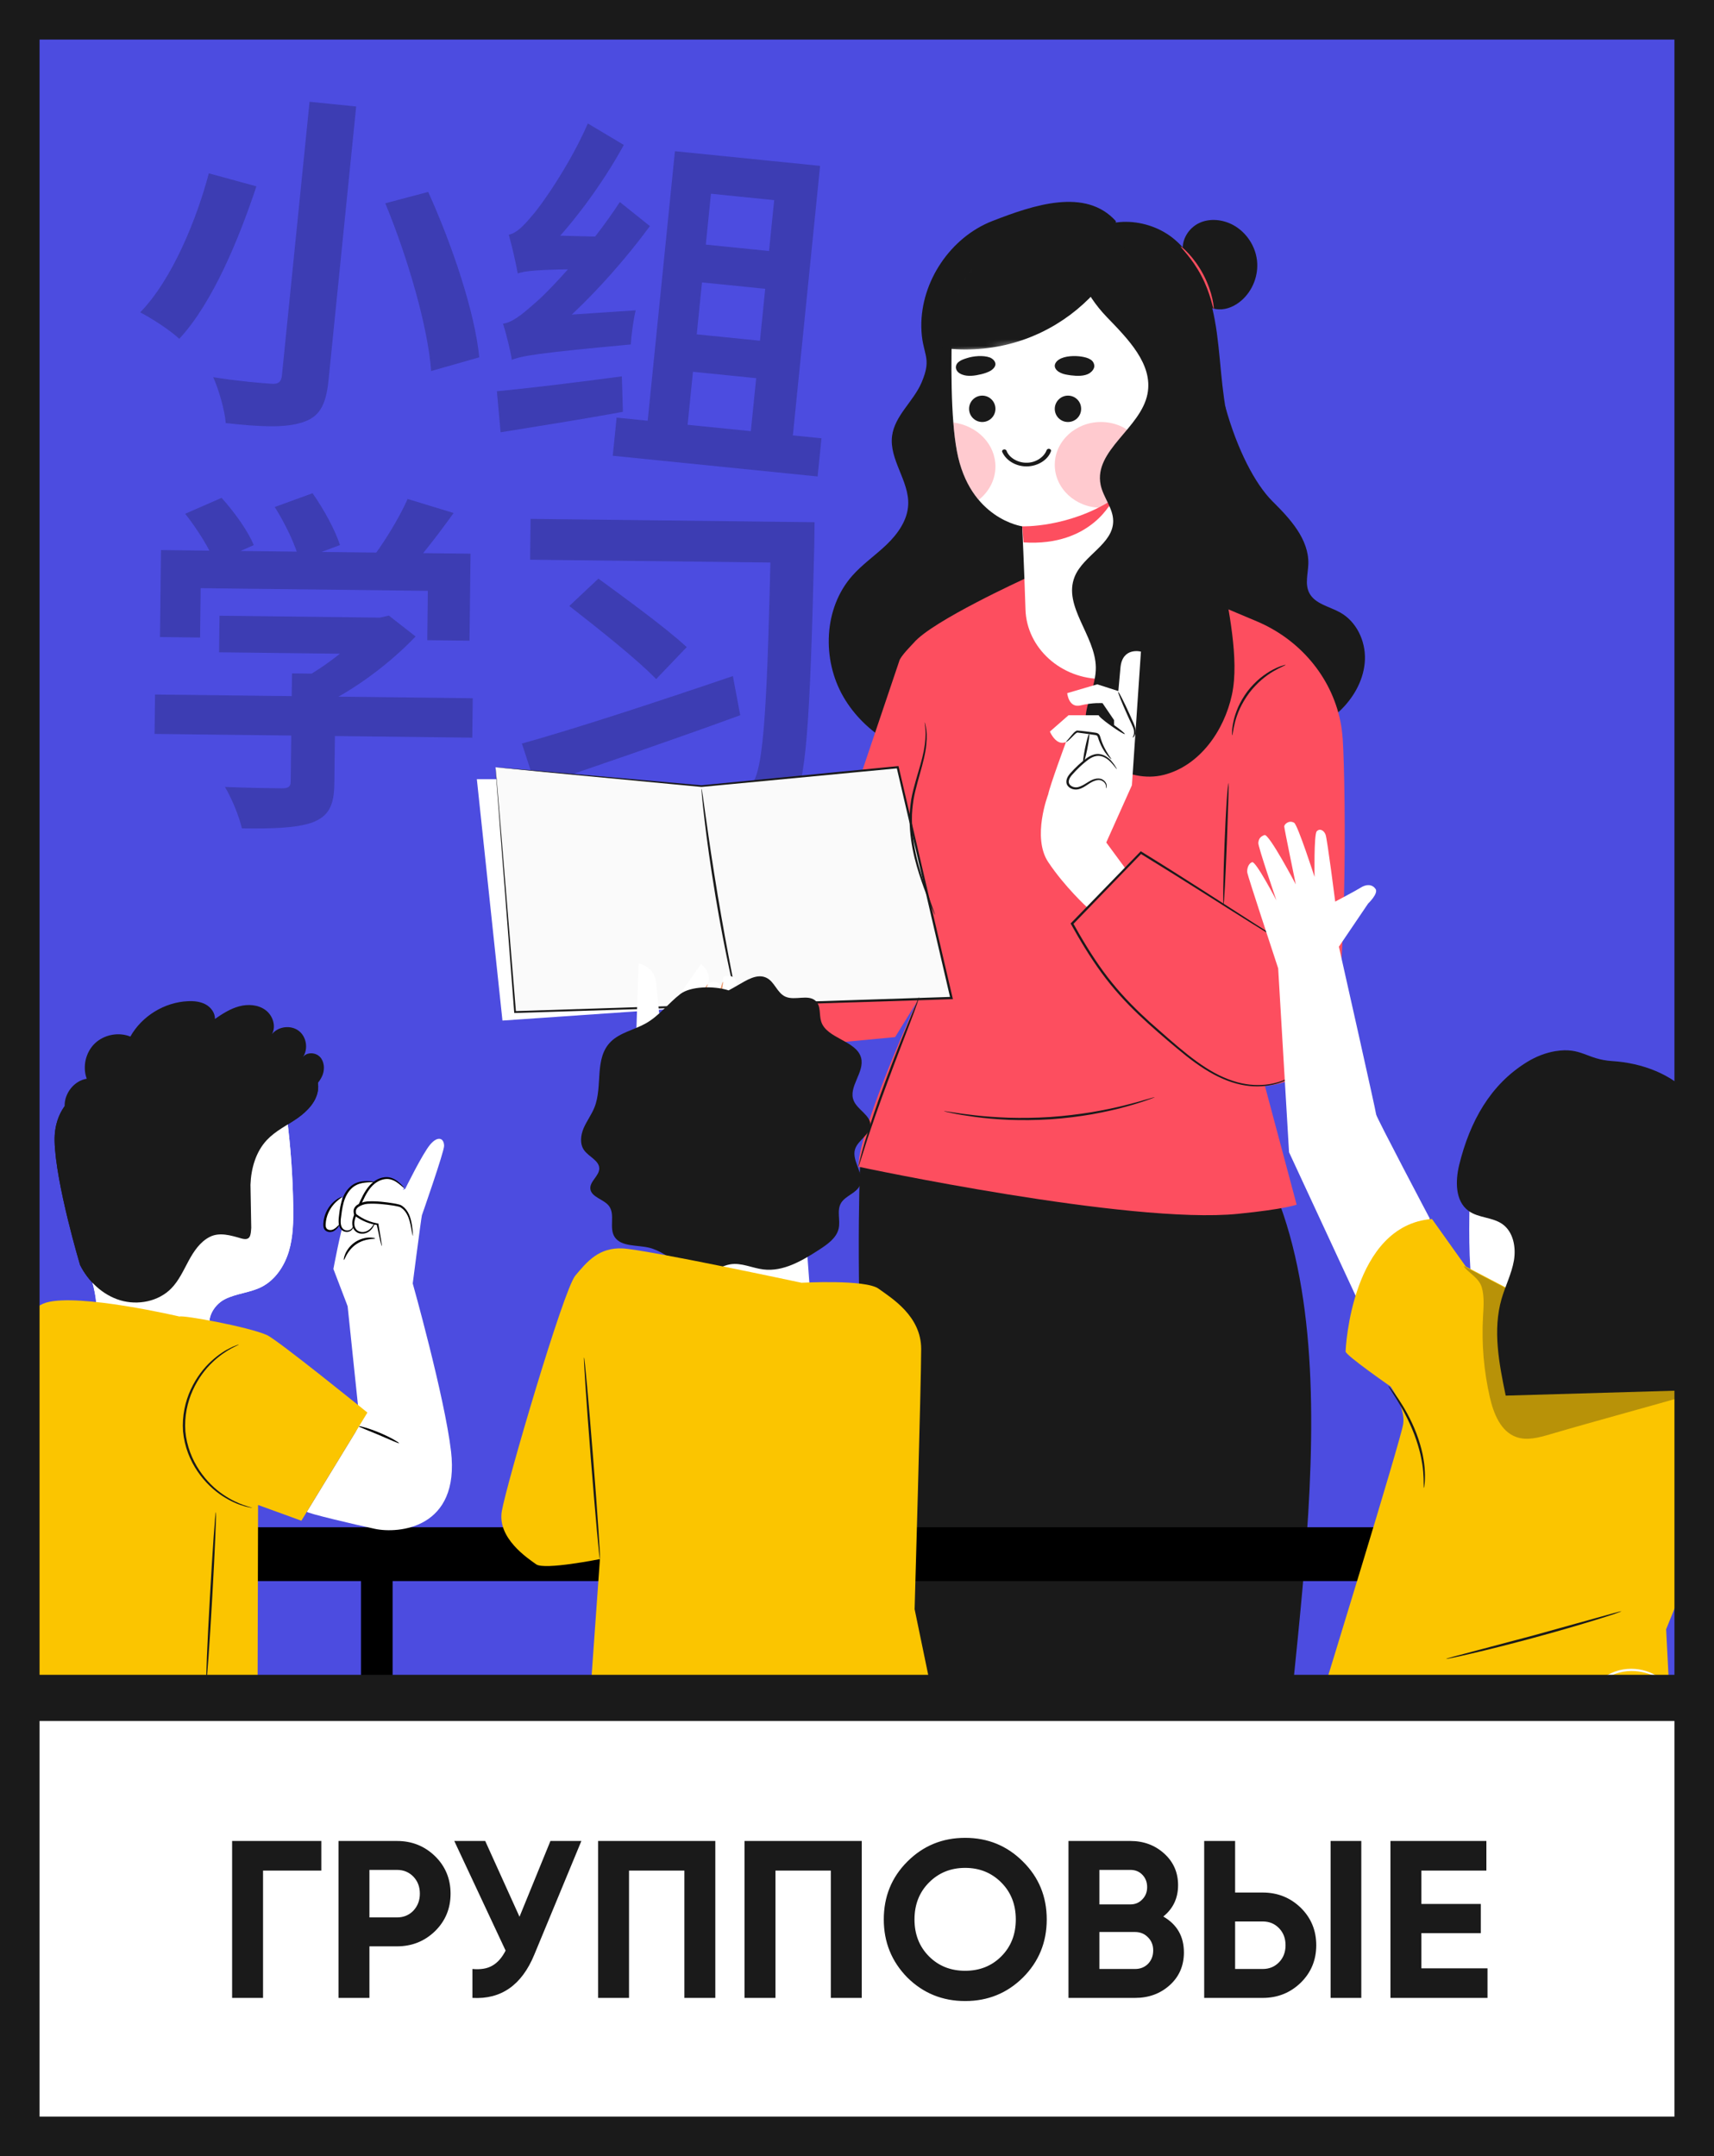 <?xml version="1.0" encoding="UTF-8"?> <svg xmlns="http://www.w3.org/2000/svg" width="260" height="327" viewBox="0 0 260 327" fill="none"><rect x="0" y="0" width="260" height="327" fill="#333333" stroke="none"/><g clip-path="url(#clip0_97_9882)"><rect width="260" height="260" fill="#4C4CE0"></rect><path opacity="0.2" d="M33.298 93.381L58.121 93.672L58.056 99.218L33.233 98.927L33.298 93.381ZM23.518 105.33L71.711 105.894L71.641 111.871L23.448 111.307L23.518 105.33ZM44.29 102.126L50.913 102.204L50.718 118.842C50.679 122.181 49.852 123.841 47.256 124.78C44.715 125.612 41.267 125.679 36.691 125.625C36.281 123.79 35.129 121.03 34.125 119.348C37.57 119.496 41.608 119.544 42.685 119.556C43.762 119.569 44.089 119.303 44.097 118.55L44.29 102.126ZM56.021 93.647L57.637 93.666L58.986 93.359L63.042 96.529C59.28 100.471 53.9 104.608 48.594 107.077C47.853 105.992 46.15 104.195 45.191 103.322C49.362 101.216 53.984 97.447 56.007 94.832L56.021 93.647ZM24.421 83.422L71.375 83.971L71.221 97.164L64.813 97.089L64.9 89.604L30.439 89.201L30.351 96.686L24.267 96.614L24.421 83.422ZM61.832 75.674L68.808 77.802C66.29 81.327 63.447 84.956 61.212 87.299L55.957 85.299C58.034 82.684 60.505 78.674 61.832 75.674ZM28.093 77.918L33.615 75.505C35.529 77.628 37.649 80.561 38.486 82.671L32.585 85.295C31.854 83.294 29.898 80.201 28.093 77.918ZM41.677 76.892L47.41 74.805C49.105 77.195 50.897 80.501 51.572 82.663L45.406 84.96C44.893 82.8 43.263 79.388 41.677 76.892ZM80.484 78.693L118.93 79.142L118.858 85.335L80.412 84.885L80.484 78.693ZM86.361 91.902L90.772 87.753C94.883 90.763 101.131 95.306 104.168 98.142L99.534 102.988C96.714 100.047 90.631 95.237 86.361 91.902ZM116.992 79.12L123.561 79.197C123.561 79.197 123.532 81.674 123.522 82.535C122.879 109.885 122.287 119.087 120.097 122.131C118.453 124.535 116.775 125.324 114.402 125.619C111.92 125.967 107.883 125.812 104.493 125.611C104.459 123.887 103.575 121.184 102.411 119.447C106.5 119.764 109.946 119.805 111.669 119.825C112.8 119.838 113.395 119.629 113.995 118.936C115.957 116.967 116.412 105.663 116.976 80.466L116.992 79.12ZM79.17 112.767C87.004 110.596 99.709 106.437 111.171 102.532L112.287 108.469C101.578 112.383 89.791 116.391 81.302 119.308L79.17 112.767Z" fill="black"></path><path opacity="0.2" d="M46.957 15.436L54.029 16.151L49.834 57.673C49.433 61.638 48.344 63.314 45.776 64.083C43.204 64.905 39.485 64.746 34.24 64.162C34.108 62.254 33.184 59.076 32.345 57.205C35.859 57.777 39.883 58.129 41.014 58.189C42.192 58.308 42.659 57.977 42.767 56.905L46.957 15.436ZM58.446 30.832L64.952 29.108C68.582 37.106 72.039 47.36 72.701 54.192L65.401 56.269C64.931 49.673 61.882 39.135 58.446 30.832ZM31.68 26.287L38.896 28.261C36.257 36.167 32.298 45.888 27.196 51.381C25.762 50.045 22.966 48.247 21.269 47.372C26.161 42.346 29.846 33.192 31.68 26.287ZM93.536 63.334L124.611 66.473L124.026 72.26L92.951 69.12L93.536 63.334ZM104.547 36.843L120.889 38.494L120.309 44.227L103.968 42.575L104.547 36.843ZM103.226 50.457L119.567 52.108L118.993 57.787L102.652 56.136L103.226 50.457ZM102.381 22.93L124.401 25.155L119.962 69.089L113.587 68.445L117.435 30.351L107.845 29.382L103.996 67.475L97.942 66.864L102.381 22.93ZM77.641 54.583C77.487 53.431 76.799 50.601 76.302 49.09C77.674 48.903 79.084 47.801 81.047 46.051C83.112 44.365 89.538 37.545 94.025 30.638L98.581 34.291C93.687 40.941 87.561 47.467 81.743 52.021L81.732 52.128C81.732 52.128 77.75 53.512 77.641 54.583ZM77.641 54.583L77.748 49.777L80.622 48.119L96.424 47.063C96.048 48.649 95.756 51.001 95.685 52.239C81.425 53.558 79.11 53.974 77.641 54.583ZM78.534 41.467C78.331 40.256 77.659 37.265 77.179 35.593C78.283 35.38 79.361 34.352 80.718 32.703C82.118 31.167 86.551 24.795 89.166 18.727L94.629 21.985C91.311 28.036 86.61 34.381 82.228 38.647L82.207 38.861C82.207 38.861 78.642 40.395 78.534 41.467ZM78.534 41.467L78.811 37.111L81.556 35.656L90.895 35.896C90.422 37.364 89.927 39.587 89.803 40.819C81.412 40.838 79.654 41.093 78.534 41.467ZM75.375 59.334C80.129 58.894 87.417 58.006 94.33 57.081L94.49 62.456C88.038 63.644 81.275 64.693 75.937 65.561L75.375 59.334Z" fill="black"></path><path d="M130.624 174.581C130.222 175.901 128.423 235.155 139.414 281.864L194.113 281.987C194.843 250.06 207.061 200.398 189.378 172.941L130.631 174.581H130.624Z" fill="#1A1A1A"></path><path d="M185.848 61.597C187.654 68.155 190.386 73.413 193.044 76.046C195.709 78.686 198.557 81.774 198.462 85.516C198.421 86.986 197.93 88.543 198.577 89.87C199.416 91.591 201.637 91.959 203.307 92.897C205.773 94.278 207.15 97.21 207.048 100.034C206.945 102.857 205.528 105.524 203.531 107.531C201.46 109.612 198.175 111.068 195.599 109.653C194.046 108.796 193.16 107.122 192.376 105.531C188.322 97.292 184.642 88.87 181.357 80.291" fill="#1A1A1A"></path><path d="M169.249 33.52C164.683 28.459 156.881 31.045 150.53 33.521C144.179 35.997 139.688 42.69 139.756 49.5C139.804 53.888 141.521 54.004 139.784 58.039C138.557 60.889 135.709 63.046 135.32 66.127C134.864 69.706 137.93 72.944 137.767 76.543C137.664 78.89 136.186 80.972 134.489 82.597C132.792 84.23 130.816 85.57 129.262 87.339C124.935 92.251 124.656 100 127.927 105.666C131.198 111.333 137.514 114.885 144.022 115.653C150.53 116.422 157.16 114.633 162.912 111.51C166.66 109.476 170.183 106.796 172.418 103.163C174.653 99.53 175.409 94.823 173.651 90.945" fill="#1A1A1A"></path><path d="M203.661 111.918C203.606 111.068 203.49 110.231 203.327 109.414C201.95 102.577 197.092 96.951 190.659 94.237L174.209 87.305L155.401 87.788C155.401 87.788 141.425 94.162 138.611 97.482C138.399 97.734 136.526 99.577 136.396 100.298L122.249 142.232L104.15 153.491L109.111 159.811L135.783 157.287L139.02 152.042C137.248 156.002 130.215 172.029 130.215 176.941C130.215 176.941 171.381 185.738 187.77 184.091C194.986 183.37 196.69 182.697 196.69 182.697L191.879 164.696C195.872 164.424 199.94 161.981 201.582 158.559C204.397 152.688 204.186 119.844 203.674 111.932L203.661 111.918Z" fill="#FD4E5F"></path><path d="M75.162 118.17H72.334L76.218 154.777L109.745 152.471L105.963 120.959L75.162 118.17Z" fill="white"></path><path d="M75.162 116.36L78.133 153.491L144.321 151.362L136.171 116.36L106.406 119.224L75.162 116.36Z" fill="#FAFAFA"></path><path d="M75.162 116.36C75.162 116.36 75.339 116.367 75.701 116.394C76.075 116.429 76.607 116.469 77.302 116.531C78.726 116.653 80.811 116.837 83.496 117.068C88.913 117.551 96.737 118.238 106.42 119.095H106.392C114.863 118.272 124.982 117.286 136.151 116.197L136.294 116.184L136.328 116.32C138.836 127.068 141.596 138.899 144.498 151.321L144.546 151.532H144.328C143.34 151.573 142.277 151.607 141.2 151.641C117.173 152.396 95.115 153.09 78.133 153.627H78.004L77.997 153.498C77.118 142.096 76.402 132.803 75.905 126.341C75.666 123.136 75.476 120.64 75.346 118.932C75.285 118.095 75.237 117.449 75.21 117.007C75.183 116.571 75.169 116.36 75.169 116.36C75.169 116.36 75.196 116.592 75.237 117.034C75.278 117.483 75.332 118.136 75.407 118.986C75.55 120.701 75.762 123.211 76.034 126.429C76.566 132.865 77.336 142.123 78.269 153.478L78.126 153.348C95.115 152.791 117.166 152.07 141.193 151.287C142.263 151.253 143.333 151.219 144.321 151.185L144.158 151.403C141.268 138.98 138.515 127.15 136.015 116.394L136.192 116.517C125.023 117.578 114.904 118.544 106.427 119.347H106.413H106.399C96.764 118.435 88.968 117.694 83.578 117.184C80.879 116.925 78.787 116.721 77.356 116.578C76.648 116.51 76.109 116.456 75.728 116.415C75.36 116.374 75.162 116.354 75.162 116.354V116.36Z" fill="#1A1A1A"></path><path d="M111.804 151.954C111.804 151.954 111.756 151.845 111.702 151.634C111.64 151.382 111.558 151.076 111.47 150.709C111.272 149.899 111.006 148.729 110.693 147.28C110.066 144.382 109.269 140.355 108.526 135.885C107.783 131.416 107.224 127.354 106.877 124.402C106.7 122.925 106.577 121.735 106.502 120.905C106.468 120.524 106.448 120.211 106.42 119.952C106.407 119.735 106.407 119.619 106.42 119.619C106.434 119.619 106.454 119.728 106.495 119.946C106.536 120.204 106.584 120.517 106.638 120.891C106.761 121.769 106.925 122.939 107.129 124.368C107.538 127.307 108.138 131.361 108.88 135.824C109.623 140.287 110.38 144.314 110.945 147.226C111.218 148.641 111.443 149.804 111.613 150.675C111.681 151.049 111.736 151.362 111.783 151.614C111.817 151.831 111.831 151.947 111.817 151.947L111.804 151.954Z" fill="#1A1A1A"></path><path d="M102.637 160.812L96.531 156.322L96.865 146.09C96.865 146.09 99.277 146.58 99.523 148.974C99.768 151.369 99.979 153.634 99.979 153.634L101.908 154.213L101.642 152.886L106.33 146.219C106.33 146.219 108.109 147.532 107.359 149.267C108.211 148.437 109.56 149.124 109.424 149.893L109.751 148.076C109.751 148.076 111.884 147.444 111.789 149.6C111.7 151.641 111.537 152.165 111.537 152.165L118.985 152.145C118.985 152.145 116.838 155.777 115.598 156.764C114.358 157.757 103.039 160.805 103.039 160.805" fill="white"></path><path d="M103.21 158.853C103.128 158.893 102.467 157.669 102.031 156.029C101.588 154.383 101.547 153.002 101.636 152.995C101.738 152.982 101.936 154.329 102.372 155.941C102.801 157.553 103.305 158.819 103.21 158.859V158.853Z" fill="#EB996E"></path><path d="M105.69 157.281C105.595 157.294 105.268 155.512 104.947 153.253V153.192L104.968 153.138C105.002 153.076 105.043 153.008 105.077 152.94C106.256 150.865 107.285 149.226 107.366 149.273C107.448 149.321 106.562 151.042 105.383 153.117C105.342 153.185 105.308 153.253 105.274 153.314L105.295 153.206C105.608 155.464 105.779 157.267 105.683 157.281H105.69Z" fill="#EB996E"></path><path d="M108.723 156.097C108.648 156.097 108.525 155.097 108.43 153.682V153.662V153.635C108.511 153.247 108.6 152.845 108.689 152.43C109.132 150.458 109.568 148.879 109.663 148.9C109.758 148.92 109.479 150.539 109.036 152.505C108.941 152.92 108.845 153.315 108.757 153.703V153.655C108.811 155.07 108.798 156.084 108.723 156.09V156.097Z" fill="#EB996E"></path><path d="M177.589 39.14L177.616 42.48L178.324 92.442C178.406 98.245 173.479 102.932 167.258 102.973C160.975 103.013 155.742 98.299 155.558 92.442C155.367 86.292 155.06 79.822 155.06 79.822C155.06 79.822 147.087 78.727 145.159 68.434C144.198 63.318 144.225 54.882 144.471 47.984C144.689 41.773 150.038 36.997 156.246 37.48L177.589 39.14Z" fill="white"></path><path d="M155.802 70.733C157.428 70.699 158.973 69.751 159.427 68.42C159.484 68.266 159.36 68.116 159.179 68.069C158.997 68.022 158.818 68.128 158.761 68.281C158.363 69.357 157.056 70.198 155.73 70.175C154.406 70.203 153.065 69.418 152.681 68.359C152.618 68.208 152.435 68.11 152.256 68.165C152.076 68.219 151.959 68.374 152.022 68.525C152.592 69.835 154.117 70.769 155.802 70.733Z" fill="#1A1A1A"></path><path d="M155.053 79.822C155.053 79.822 162.031 80.081 168.818 75.747C168.818 75.747 165.649 82.938 155.264 82.258L155.06 79.822H155.053Z" fill="#FD4E5F"></path><path d="M146.701 54.304C146.204 54.458 145.751 54.611 145.434 54.88C145.072 55.148 144.937 55.57 145.027 55.915C145.118 56.299 145.434 56.606 145.932 56.798C146.792 57.143 147.878 56.989 148.828 56.759C149.326 56.644 149.869 56.452 150.276 56.222C150.683 55.954 151 55.608 151 55.225C151 54.841 150.683 54.458 150.186 54.227C149.145 53.844 147.652 53.997 146.701 54.304Z" fill="#1A1A1A"></path><path d="M164.051 54.082C164.55 54.162 165.048 54.282 165.411 54.522C165.819 54.762 166 55.162 166 55.562C165.955 55.962 165.683 56.322 165.275 56.602C164.504 57.082 163.371 57.042 162.419 56.922C161.876 56.842 161.332 56.762 160.924 56.562C160.471 56.362 160.108 56.042 160.017 55.642C159.927 55.242 160.199 54.802 160.652 54.522C161.513 53.962 163.054 53.922 164.051 54.082Z" fill="#1A1A1A"></path><path opacity="0.3" d="M160 70.5C160 74.077 163.148 77 167 77C170.852 77 174 74.077 174 70.5C174 66.923 170.852 64 167 64C163.148 64 160 66.923 160 70.5Z" fill="#FD4E5F"></path><path opacity="0.3" fill-rule="evenodd" clip-rule="evenodd" d="M148.459 75.816C147.042 74.136 145.784 71.767 145.159 68.433C144.92 67.16 144.742 65.682 144.613 64.072C148.253 64.554 151 67.37 151 70.749C151 72.754 150.025 74.576 148.459 75.816Z" fill="#FD4E5F"></path><path d="M164.567 35.867C161.8 39.541 164.682 44.739 167.865 48.052C171.054 51.365 174.938 55.215 174.066 59.726C173.057 64.957 165.889 68.304 166.958 73.529C167.347 75.434 168.853 77.06 168.86 79.005C168.873 82.516 164.321 84.216 163.013 87.475C161.221 91.938 166.154 96.387 166.229 101.197C166.27 103.925 164.723 106.476 164.641 109.204C164.471 114.796 171.095 118.891 176.533 117.517C181.964 116.143 185.684 110.85 186.87 105.381C188.056 99.911 186.257 92.224 185.384 86.7L194.795 88.877C196.546 87.21 194.155 85.434 193.759 83.046C192.771 77.067 188.833 72.005 186.959 66.236C185.323 61.195 185.31 55.8 184.594 50.548C183.878 45.297 182.25 39.827 178.229 36.364C174.216 32.901 167.258 32.473 164.015 36.663" fill="#1A1A1A"></path><path d="M160 62C160 63.116 160.884 64 162 64C163.116 64 164 63.116 164 62C164 60.884 163.116 60 162 60C160.884 60 160 60.93 160 62Z" fill="#1A1A1A"></path><path d="M149 64C150.105 64 151 63.105 151 62C151 60.895 150.105 60 149 60C147.895 60 147 60.895 147 62C147 63.105 147.895 64 149 64Z" fill="#1A1A1A"></path><path d="M170.672 131.654L167.81 127.769L171.701 119.089L173.071 98.822C173.071 98.822 170.25 98.074 169.964 101.265C169.793 103.135 169.643 104.809 169.643 104.809L166.441 103.782L161.889 105.122C161.889 105.122 162.093 107.435 163.926 106.979C165.759 106.523 167.245 106.639 167.245 106.639L168.989 109.204V110.115L166.672 108.469H162.093L159.258 110.952C159.258 110.952 160.212 113.218 161.705 112.53C161.705 112.53 159.231 119.211 159.006 120.463C159.006 120.463 156.492 126.973 159.006 130.742C161.521 134.511 164.901 137.6 164.901 137.6L170.672 131.661V131.654Z" fill="white"></path><path d="M171.818 111.85C171.777 111.823 172.097 111.49 172.009 110.843C171.927 110.218 171.416 109.394 171.014 108.442C170.162 106.551 169.535 104.993 169.631 104.952C169.719 104.911 170.482 106.408 171.341 108.299C171.546 108.762 171.743 109.204 171.934 109.632C172.111 110.047 172.254 110.456 172.268 110.823C172.281 111.19 172.172 111.476 172.057 111.646C171.941 111.816 171.839 111.864 171.825 111.85H171.818Z" fill="#1A1A1A"></path><path d="M170.619 111.327C170.564 111.408 169.617 110.844 168.52 110.061C167.423 109.286 166.578 108.558 166.667 108.456C166.714 108.408 167.627 108.987 168.731 109.769C169.828 110.551 170.68 111.238 170.626 111.32L170.619 111.327Z" fill="#1A1A1A"></path><path d="M168.567 115.15C168.567 115.15 168.117 114.81 167.606 114.068C167.354 113.694 167.088 113.231 166.856 112.68C166.741 112.408 166.632 112.102 166.543 111.81C166.495 111.673 166.434 111.571 166.345 111.531C166.25 111.483 166.08 111.469 165.909 111.442C164.976 111.32 164.09 111.163 163.381 111.088H163.429C163.197 111.177 162.952 111.449 162.761 111.639C162.563 111.837 162.386 112.02 162.236 112.157C161.943 112.442 161.712 112.544 161.698 112.517C161.684 112.49 161.855 112.354 162.114 112.034C162.264 111.85 162.42 111.667 162.584 111.469C162.788 111.259 162.938 110.993 163.354 110.796H163.368H163.402C164.172 110.837 165.03 110.973 165.971 111.095C166.134 111.122 166.305 111.122 166.509 111.218C166.727 111.32 166.829 111.537 166.877 111.694C166.972 112.014 167.061 112.286 167.163 112.558C167.368 113.095 167.606 113.558 167.824 113.932C168.267 114.687 168.615 115.109 168.574 115.143L168.567 115.15Z" fill="#1A1A1A"></path><path d="M164.316 115.742C164.22 115.721 164.343 114.714 164.588 113.497C164.833 112.279 165.113 111.306 165.208 111.326C165.304 111.347 165.181 112.347 164.936 113.571C164.69 114.796 164.411 115.769 164.316 115.742Z" fill="#1A1A1A"></path><path d="M167.756 119.537C167.715 119.537 167.872 119.279 167.668 118.891C167.572 118.707 167.381 118.51 167.116 118.388C166.85 118.265 166.495 118.265 166.134 118.388C165.766 118.496 165.398 118.721 165.01 118.979C164.615 119.238 164.185 119.544 163.627 119.687C163.075 119.823 162.359 119.714 161.943 119.149C161.739 118.864 161.712 118.476 161.821 118.156C161.923 117.83 162.114 117.564 162.318 117.319C163.143 116.381 164.001 115.585 164.887 114.945C165.337 114.639 165.834 114.401 166.346 114.353C166.857 114.306 167.327 114.462 167.688 114.666C168.424 115.088 168.806 115.666 169.065 116.027C169.317 116.401 169.432 116.626 169.412 116.639C169.392 116.653 169.235 116.455 168.955 116.108C168.669 115.775 168.26 115.245 167.572 114.884C167.231 114.707 166.816 114.591 166.38 114.646C165.944 114.693 165.501 114.911 165.078 115.211C164.247 115.83 163.388 116.639 162.598 117.544C162.216 117.979 161.957 118.544 162.243 118.952C162.516 119.347 163.109 119.483 163.558 119.367C164.519 119.115 165.235 118.326 166.073 118.136C166.482 118.027 166.898 118.041 167.211 118.204C167.518 118.367 167.708 118.605 167.804 118.83C167.988 119.299 167.77 119.558 167.77 119.537H167.756Z" fill="#1A1A1A"></path><path d="M197.616 161.879C197.616 161.879 197.432 162.131 196.996 162.539C196.567 162.941 195.858 163.492 194.822 163.934C193.793 164.39 192.424 164.743 190.815 164.757C189.207 164.791 187.374 164.424 185.521 163.621C183.66 162.825 181.793 161.607 179.946 160.145C178.107 158.662 176.185 157.036 174.209 155.26C172.239 153.485 170.25 151.512 168.423 149.26C166.597 147.015 164.962 144.498 163.422 141.845C163.101 141.28 162.788 140.722 162.468 140.164L162.406 140.049L162.502 139.953C166.195 136.15 169.718 132.524 172.955 129.191L173.044 129.096L173.153 129.164C179.994 133.382 185.718 137.137 189.793 139.736C191.817 141.028 193.425 142.049 194.55 142.77C195.088 143.117 195.511 143.382 195.81 143.579C195.94 143.668 196.049 143.736 196.131 143.79C196.199 143.838 196.24 143.865 196.233 143.872C196.233 143.872 196.192 143.858 196.117 143.817C196.028 143.77 195.919 143.702 195.783 143.627C195.47 143.443 195.04 143.185 194.495 142.865C193.371 142.192 191.735 141.191 189.684 139.912C185.575 137.361 179.831 133.647 172.975 129.449L173.18 129.422C169.95 132.763 166.434 136.395 162.747 140.205L162.774 139.994C163.088 140.545 163.408 141.11 163.721 141.668C165.255 144.307 166.877 146.811 168.682 149.035C170.488 151.274 172.457 153.233 174.413 155.008C178.372 158.492 181.929 161.791 185.609 163.383C187.429 164.192 189.221 164.567 190.802 164.553C192.383 164.56 193.732 164.233 194.761 163.805C195.79 163.383 196.505 162.866 196.942 162.478C197.384 162.097 197.589 161.859 197.609 161.873L197.616 161.879Z" fill="#1A1A1A"></path><path d="M186.38 118.749C186.38 118.749 186.38 119.008 186.38 119.477C186.367 120.021 186.346 120.681 186.326 121.45C186.264 123.205 186.189 125.464 186.101 127.967C185.999 130.512 185.896 132.818 185.808 134.484C185.76 135.253 185.719 135.913 185.685 136.457C185.651 136.92 185.617 137.178 185.59 137.178C185.562 137.178 185.549 136.92 185.549 136.451C185.549 135.981 185.549 135.308 185.562 134.471C185.59 132.804 185.651 130.498 185.753 127.947C185.855 125.402 185.971 123.096 186.08 121.43C186.189 119.77 186.326 118.729 186.387 118.742L186.38 118.749Z" fill="#1A1A1A"></path><path d="M195.007 100.843C195.028 100.905 194.271 101.156 193.174 101.803C192.622 102.116 192.009 102.558 191.369 103.095C190.742 103.646 190.094 104.306 189.508 105.075C188.929 105.85 188.466 106.646 188.104 107.402C187.757 108.163 187.505 108.878 187.348 109.49C187.028 110.721 186.987 111.517 186.919 111.511C186.892 111.511 186.892 111.313 186.898 110.946C186.898 110.585 186.966 110.062 187.103 109.429C187.232 108.789 187.471 108.055 187.805 107.265C188.159 106.483 188.629 105.653 189.222 104.857C189.829 104.068 190.496 103.395 191.157 102.844C191.825 102.306 192.472 101.878 193.052 101.578C193.624 101.279 194.115 101.075 194.462 100.973C194.81 100.864 195.001 100.816 195.007 100.837V100.843Z" fill="#1A1A1A"></path><path d="M141.82 138.749C141.82 138.749 141.622 138.375 141.329 137.674C141.036 136.974 140.621 135.953 140.151 134.674C139.244 132.13 137.997 128.49 137.977 124.279C137.956 123.232 138.086 122.211 138.229 121.238C138.399 120.266 138.645 119.347 138.89 118.483C139.394 116.755 139.871 115.211 140.13 113.891C140.389 112.565 140.43 111.469 140.382 110.721C140.341 109.966 140.239 109.558 140.273 109.551C140.287 109.551 140.314 109.646 140.362 109.843C140.409 110.041 140.478 110.326 140.519 110.707C140.614 111.469 140.607 112.585 140.375 113.939C140.144 115.286 139.68 116.85 139.203 118.578C138.965 119.442 138.733 120.354 138.57 121.306C138.433 122.266 138.311 123.259 138.331 124.293C138.345 128.422 139.537 132.042 140.389 134.599C140.825 135.885 141.207 136.913 141.459 137.634C141.718 138.348 141.847 138.749 141.827 138.756L141.82 138.749Z" fill="#1A1A1A"></path><path d="M175.177 166.391C175.177 166.391 175.075 166.452 174.877 166.527C174.632 166.615 174.339 166.724 173.991 166.853C173.221 167.132 172.083 167.486 170.666 167.874C169.249 168.268 167.538 168.649 165.623 168.996C163.709 169.323 161.582 169.602 159.347 169.751C157.105 169.894 154.966 169.901 153.024 169.833C151.082 169.745 149.337 169.588 147.879 169.391C146.42 169.193 145.248 168.996 144.444 168.819C144.076 168.738 143.77 168.67 143.518 168.615C143.306 168.568 143.197 168.534 143.197 168.52C143.197 168.506 143.313 168.52 143.531 168.547C143.783 168.588 144.097 168.629 144.465 168.683C145.276 168.819 146.448 168.983 147.899 169.146C149.351 169.316 151.095 169.445 153.024 169.513C154.959 169.568 157.085 169.547 159.313 169.404C161.542 169.248 163.654 168.983 165.562 168.676C167.47 168.35 169.174 167.996 170.591 167.636C172.008 167.282 173.153 166.969 173.937 166.724C174.298 166.622 174.598 166.533 174.843 166.465C175.054 166.411 175.164 166.384 175.17 166.397L175.177 166.391Z" fill="#1A1A1A"></path><path d="M139.416 151.145C139.416 151.145 139.354 151.532 139.129 152.185C138.905 152.839 138.557 153.784 138.114 154.941C137.228 157.261 135.988 160.444 134.673 163.989C133.351 167.533 132.226 170.765 131.456 173.118C131.095 174.254 130.795 175.193 130.571 175.914C130.366 176.574 130.237 176.942 130.216 176.935C130.196 176.935 130.271 176.554 130.441 175.88C130.598 175.207 130.877 174.241 131.218 173.05C131.927 170.669 133.017 167.417 134.339 163.873C135.654 160.322 136.942 157.145 137.882 154.852C138.339 153.75 138.714 152.839 139.007 152.138C139.272 151.498 139.402 151.138 139.422 151.145H139.416Z" fill="#1A1A1A"></path><path d="M179.463 38.188C179.157 36.419 180.288 34.582 181.917 33.82C183.545 33.058 185.521 33.283 187.095 34.147C189.058 35.228 190.435 37.303 190.68 39.528C190.925 41.752 190.026 44.072 188.343 45.549C187.389 46.392 186.141 46.977 184.867 46.916C183.743 46.862 182.714 46.317 181.664 45.916C180.615 45.515 179.402 45.249 178.387 45.739" fill="#1A1A1A"></path><path d="M184.11 46.881C183.995 46.908 183.64 44.459 182.23 41.82C180.846 39.16 179.034 37.48 179.122 37.398C179.15 37.371 179.64 37.745 180.315 38.473C180.989 39.201 181.834 40.303 182.543 41.65C183.252 42.997 183.681 44.316 183.899 45.283C184.117 46.255 184.151 46.868 184.11 46.874V46.881Z" fill="#FD4E5F"></path><path d="M262.011 231.625H5.736L5.068 239.782H54.759V256.817H59.556V239.782H241.916V256.898H246.713V239.782H262.011V231.625Z" fill="black"></path><path d="M208.75 169.017C208.75 168.65 203.496 145.336 203.101 143.574L207.53 137.036C207.53 137.036 209.152 135.492 208.654 134.805C208.157 134.117 207.298 134.029 206.331 134.662C205.717 135.056 202.542 136.737 202.542 136.737C202.542 136.737 201.336 127.28 201.084 126.593C200.832 125.906 200.171 125.586 199.734 126.083C199.298 126.58 199.407 132.995 199.407 132.995C199.407 132.995 196.852 125.083 196.307 124.777C195.509 124.321 194.808 125.029 194.808 125.335C194.808 125.641 196.559 134.124 196.559 134.124C196.559 134.124 192.498 126.396 191.809 126.641C191.121 126.893 190.937 127.267 190.876 127.825C190.814 128.382 193.622 136.546 193.622 136.546C193.622 136.546 190.501 130.566 189.942 130.757C189.383 130.94 189.118 131.75 189.206 132.355C189.288 132.9 193.172 144.682 193.888 146.859L195.537 174.745L206.76 198.93L216.886 184.8C216.886 184.8 208.75 169.398 208.75 169.017Z" fill="white"></path><path d="M223.209 176.112C223.209 176.112 221.881 195.882 224.49 198.93C227.1 201.984 232.531 201.215 232.531 201.215L236.041 184.405L223.209 176.112Z" fill="white"></path><path d="M217.228 184.882L222.359 192.086L233.944 198.154L260.281 211.944C263.075 213.407 264.438 216.645 263.532 219.659L262.618 222.7L252.738 247.095L253.242 256.892L200.648 256.81C200.648 256.81 212.471 218.434 212.853 215.972C213.235 213.509 210.952 210.284 210.952 210.284C210.952 210.284 204.117 205.543 204.117 204.971C204.117 204.4 205.064 185.821 217.221 184.868L217.228 184.882Z" fill="#FBC500"></path><path d="M215.995 225.646C215.927 225.646 216.015 224.707 215.886 223.21C215.838 222.462 215.681 221.578 215.477 220.612C215.252 219.645 214.939 218.605 214.53 217.53C213.712 215.387 212.69 213.57 211.899 212.285C211.109 210.999 210.57 210.237 210.618 210.203C210.639 210.189 210.795 210.366 211.061 210.693C211.327 211.019 211.688 211.516 212.117 212.149C212.962 213.407 214.032 215.23 214.864 217.4C215.272 218.489 215.586 219.55 215.797 220.537C215.988 221.523 216.117 222.428 216.138 223.19C216.165 223.571 216.158 223.911 216.151 224.217C216.151 224.516 216.131 224.782 216.104 224.993C216.056 225.414 216.022 225.646 215.995 225.646Z" fill="#1A1A1A"></path><path d="M245.936 244.381C245.936 244.381 245.582 244.537 244.921 244.762C244.26 244.986 243.299 245.292 242.107 245.66C239.729 246.394 236.424 247.367 232.751 248.361C229.078 249.354 225.739 250.191 223.306 250.755C222.093 251.041 221.105 251.259 220.423 251.401C219.742 251.544 219.36 251.612 219.354 251.585C219.354 251.565 219.715 251.449 220.389 251.265C221.125 251.068 222.086 250.816 223.245 250.51C225.711 249.857 229.009 248.98 232.655 248.014C236.287 247.007 239.572 246.095 242.032 245.408C243.183 245.088 244.144 244.823 244.873 244.619C245.548 244.435 245.923 244.347 245.93 244.374L245.936 244.381Z" fill="#1A1A1A"></path><path d="M252.084 254.776C252.05 254.83 251.491 254.395 250.455 253.987C249.433 253.579 247.886 253.245 246.224 253.538C244.561 253.83 243.218 254.674 242.408 255.409C241.576 256.143 241.201 256.742 241.154 256.708C241.133 256.694 241.208 256.538 241.379 256.266C241.549 256.001 241.828 255.626 242.237 255.225C243.034 254.422 244.418 253.497 246.169 253.191C247.914 252.885 249.529 253.273 250.558 253.756C251.075 253.994 251.471 254.245 251.723 254.436C251.975 254.626 252.098 254.756 252.084 254.769V254.776Z" fill="#FAFAFA"></path><g opacity="0.3"><path d="M244.6 200.298C239.476 198.06 233.738 197.801 228.335 195.311L222.018 192.005C222.631 192.971 224.362 193.774 224.777 195.243C225.193 196.713 225.036 198.27 224.955 199.788C224.737 203.849 225.091 207.938 225.997 211.904C226.563 214.373 227.639 217.122 230.045 217.952C231.653 218.509 233.411 218.026 235.047 217.55C242.311 215.414 250.986 213.108 258.25 210.972C256.096 205.822 249.725 202.536 244.6 200.291V200.298Z" fill="#1A1A1A"></path></g><path d="M261.165 176.922C260.368 173.12 259.223 169.235 256.668 166.31C253.683 162.895 249.083 161.207 244.559 160.922C240.674 160.677 239.904 158.772 235.938 159.418C234.412 159.67 232.961 160.255 231.639 161.065C226.085 164.473 222.977 170.058 221.356 176.637C220.749 179.099 220.722 182.168 222.78 183.651C224.272 184.725 226.385 184.583 227.891 185.637C229.56 186.814 229.989 189.154 229.649 191.168C229.301 193.182 228.34 195.032 227.775 196.991C226.405 201.747 227.4 206.815 228.402 211.659C238.051 211.38 247.7 211.101 257.349 210.815C258.467 210.781 259.687 210.706 260.497 209.944C261.186 209.298 261.404 208.305 261.574 207.379C263.394 197.331 263.257 186.93 261.165 176.929V176.922Z" fill="#1A1A1A"></path><path d="M122.161 186.215C122.434 189.95 122.713 193.678 122.986 197.413C120.165 197.93 117.234 198.249 114.447 197.583C111.66 196.916 109.009 195.093 108.014 192.412C107.824 191.895 107.694 191.331 107.824 190.8C107.953 190.263 108.396 189.773 108.948 189.746" fill="white"></path><path d="M129.711 174.276C130.154 172.895 132.021 172.071 132.042 170.636C132.055 169.139 130.079 168.323 129.5 166.928C128.628 164.833 131.21 162.595 130.617 160.418C129.909 157.805 125.411 157.527 124.573 154.948C124.226 153.88 124.573 152.54 123.701 151.771C122.563 150.764 120.587 151.778 119.169 151.166C117.847 150.594 117.513 148.846 116.198 148.261C114.801 147.635 113.254 148.655 111.932 149.411C111.537 149.635 111.04 149.934 110.529 150.2C108.28 149.472 104.716 149.567 103.183 150.764C101.384 152.166 100 154.043 97.997 155.186C96.232 156.193 94.024 156.595 92.62 158.016C90.113 160.547 91.462 164.697 90.181 167.928C89.745 169.03 89.002 170.01 88.532 171.099C88.068 172.194 87.918 173.514 88.634 174.48C89.356 175.446 90.869 176.01 90.903 177.18C90.93 178.33 89.411 179.181 89.554 180.323C89.711 181.562 91.55 181.861 92.348 182.861C93.39 184.174 92.327 186.208 93.24 187.603C94.229 189.106 96.607 188.786 98.447 189.222C101.636 189.977 104.007 193.453 107.251 192.929C108.498 192.725 109.561 191.936 110.808 191.739C112.484 191.474 114.106 192.317 115.789 192.521C118.829 192.895 121.67 191.195 124.191 189.576C125.479 188.746 126.876 187.78 127.21 186.351C127.517 185.058 126.89 183.596 127.585 182.439C128.232 181.364 129.82 180.983 130.393 179.868C131.285 178.133 129.118 176.112 129.711 174.269V174.276Z" fill="#1A1A1A"></path><path d="M91.005 236.448C91.005 236.448 82.59 238.142 81.336 237.244C80.082 236.346 75.407 233.298 76.123 229.169C76.838 225.04 85.465 195.623 87.264 193.467C89.063 191.317 90.856 189.16 94.454 189.337C98.045 189.514 121.588 194.542 121.588 194.542C121.588 194.542 131.292 194.004 133.268 195.44C135.244 196.875 139.735 199.569 139.735 204.59C139.735 209.61 138.74 244.047 138.74 244.047L141.357 256.687H89.561L91.005 236.441" fill="#FBC500"></path><path d="M91.005 236.448C90.91 236.455 90.29 229.618 89.622 221.175C88.954 212.732 88.497 205.882 88.593 205.875C88.688 205.868 89.308 212.705 89.976 221.148C90.644 229.59 91.1 236.441 91.005 236.448Z" fill="#1A1A1A"></path><path d="M14.589 197.691C14.425 193.684 10.95 186.466 9.526 179.37C8.796 175.744 8.367 172.52 10.704 169.656C12.694 167.22 15.468 165.581 18.2 164.03C22.555 161.56 27.154 159.138 32.149 158.866C35.407 158.689 38.923 159.594 41.001 162.104C42.712 164.166 43.195 166.948 43.536 169.601C44.095 174.01 44.408 178.452 44.477 182.901C44.511 185.214 44.477 187.561 43.816 189.772C43.154 191.983 41.778 194.079 39.727 195.147C37.955 196.065 35.843 196.147 34.071 197.058C32.299 197.977 30.991 200.433 32.306 201.929L20.585 205.127L14.589 197.691Z" fill="white"></path><path d="M12.141 191.847C13.388 194.33 15.569 196.405 18.24 197.201C20.905 197.997 24.032 197.385 25.975 195.398C27.126 194.222 27.814 192.677 28.598 191.228C29.382 189.779 30.349 188.323 31.821 187.582C33.293 186.84 35.378 187.072 36.23 188.487C36.503 188.936 36.673 189.514 37.143 189.752C37.736 190.051 38.479 189.595 38.738 188.983C38.99 188.371 38.895 187.684 38.786 187.031C38.383 184.595 37.907 182.153 37.995 179.684C38.084 177.221 38.799 174.683 40.496 172.887C41.797 171.506 43.562 170.67 45.116 169.588C46.67 168.499 48.128 166.962 48.258 165.071C48.373 163.377 47.385 161.785 46.132 160.642C43.392 158.152 32.646 156.234 29.211 157.628C29.211 157.628 14.778 163.894 14.07 164.397C13.361 164.901 8.134 166.731 8.284 173.091C8.434 179.452 12.148 191.854 12.148 191.854L12.141 191.847Z" fill="#1A1A1A"></path><path d="M14.589 197.691C14.425 193.684 10.95 186.466 9.526 179.37C8.796 175.744 8.367 172.52 10.704 169.656C12.694 167.22 15.468 165.581 18.2 164.03C22.555 161.56 27.154 159.138 32.149 158.866C35.407 158.689 38.923 159.594 41.001 162.104C42.712 164.166 43.195 166.948 43.536 169.601C44.095 174.01 44.408 178.452 44.477 182.901C44.511 185.214 44.477 187.561 43.816 189.772C43.154 191.983 41.778 194.079 39.727 195.147C37.955 196.065 35.843 196.147 34.071 197.058C32.299 197.977 30.991 200.433 32.306 201.929L20.585 205.127L14.589 197.691Z" fill="white"></path><path d="M48.496 160.254C47.808 159.567 46.486 159.546 45.934 160.342C46.799 159.118 46.506 157.22 45.3 156.322C44.094 155.417 42.193 155.662 41.252 156.839C41.927 155.628 41.382 153.988 40.257 153.172C39.14 152.356 37.614 152.26 36.271 152.621C34.935 152.982 33.743 153.744 32.605 154.533C32.632 153.614 31.998 152.764 31.194 152.328C30.39 151.893 29.429 151.798 28.516 151.839C24.945 151.995 21.525 154.09 19.773 157.206C17.974 156.478 15.773 156.914 14.376 158.254C12.986 159.601 12.489 161.791 13.157 163.601C11.228 163.907 9.749 165.832 9.804 167.758C8.898 169.03 8.23 170.751 8.284 173.084C8.434 179.445 12.148 191.847 12.148 191.847C13.395 194.33 15.576 196.405 18.247 197.201C20.911 197.997 24.039 197.385 25.981 195.398C27.133 194.221 27.821 192.677 28.605 191.228C29.389 189.779 30.356 188.323 31.828 187.582C33.3 186.84 34.997 187.35 36.584 187.813C38.029 188.235 38.029 187.296 38.111 186.201L37.995 179.677C38.084 177.214 38.799 174.676 40.496 172.88C41.797 171.499 43.562 170.663 45.116 169.581C46.67 168.492 48.128 166.955 48.258 165.064C48.278 164.785 48.258 164.513 48.217 164.234C48.523 163.853 48.782 163.438 48.953 162.982C49.286 162.064 49.184 160.941 48.496 160.247V160.254Z" fill="#1A1A1A"></path><path d="M62.575 194.527L52.694 197.732L54.589 215.862L53.894 217.243L46.554 229.264C46.425 229.474 54.002 231.25 56.858 231.862C60.415 232.624 69.812 231.862 68.415 220.079C67.427 211.746 62.575 194.527 62.575 194.527Z" fill="white"></path><path d="M51.925 181.513C50.364 182.268 49.281 183.921 49.226 185.656C49.22 185.894 49.226 186.152 49.363 186.356C49.601 186.737 50.16 186.792 50.569 186.601C50.971 186.411 51.257 186.044 51.53 185.683" fill="white"></path><path d="M51.522 185.676C51.522 185.676 51.488 185.799 51.372 185.989C51.25 186.166 51.059 186.445 50.698 186.669C50.514 186.778 50.275 186.853 50.016 186.846C49.764 186.846 49.458 186.751 49.253 186.493C49.049 186.234 49.035 185.901 49.049 185.615C49.062 185.322 49.096 185.023 49.171 184.724C49.451 183.52 50.18 182.601 50.8 182.111C51.427 181.608 51.911 181.472 51.924 181.506C51.952 181.56 51.516 181.771 50.964 182.295C50.418 182.812 49.778 183.683 49.519 184.799C49.451 185.077 49.417 185.35 49.403 185.622C49.383 185.887 49.403 186.132 49.526 186.288C49.771 186.615 50.289 186.595 50.582 186.438C50.902 186.275 51.114 186.044 51.27 185.894C51.42 185.737 51.509 185.656 51.529 185.669L51.522 185.676Z" fill="black"></path><path d="M57.722 181.554C57.722 181.554 52.857 183.493 52.257 185.058C51.658 186.622 50.574 192.452 50.574 192.452L52.734 198.099L62.411 196.167C62.411 196.167 63.896 184.656 63.999 184.309C63.999 184.309 67.372 174.676 67.365 173.785C67.358 172.594 66.418 172.2 65.246 173.594C64.073 174.989 61.47 180.302 61.47 180.302L57.729 181.54L57.722 181.554Z" fill="white"></path><path d="M56.816 179.241C55.828 179.18 54.792 179.166 53.92 179.622C53.075 180.057 52.489 180.88 52.148 181.765C51.808 182.649 51.692 183.602 51.576 184.54C51.487 185.248 51.46 186.098 52.033 186.527C52.312 186.738 52.707 186.785 53.028 186.649C53.348 186.513 53.593 186.207 53.641 185.86" fill="white"></path><path d="M53.641 185.854C53.641 185.854 53.689 186.058 53.498 186.357C53.402 186.5 53.246 186.663 53.007 186.759C52.769 186.854 52.462 186.867 52.155 186.745C51.849 186.623 51.59 186.323 51.474 185.963C51.358 185.609 51.351 185.214 51.379 184.82C51.46 184.044 51.542 183.201 51.781 182.323C52.012 181.445 52.442 180.643 53.021 180.085C53.593 179.507 54.322 179.248 54.908 179.173C55.501 179.092 55.985 179.126 56.305 179.153C56.632 179.187 56.81 179.221 56.81 179.248C56.81 179.323 56.074 179.228 54.949 179.418C54.397 179.527 53.757 179.779 53.246 180.316C52.728 180.84 52.339 181.582 52.114 182.418C51.89 183.255 51.794 184.099 51.699 184.854C51.665 185.228 51.665 185.582 51.753 185.881C51.835 186.18 52.026 186.412 52.258 186.52C52.741 186.752 53.205 186.52 53.389 186.282C53.586 186.044 53.607 185.854 53.641 185.861V185.854Z" fill="black"></path><path d="M61.322 180.18C60.696 179.554 60.021 178.901 59.156 178.71C58.222 178.506 57.234 178.914 56.525 179.561C55.816 180.207 55.346 181.064 54.924 181.921C54.569 182.635 54.249 183.363 53.949 184.105C53.786 184.499 53.636 184.908 53.595 185.336C53.554 185.765 53.65 186.221 53.929 186.54C54.351 187.03 55.135 187.098 55.714 186.806C56.294 186.513 56.682 185.935 56.9 185.323" fill="white"></path><path d="M56.9 185.316C56.9 185.316 56.879 185.568 56.675 185.962C56.47 186.33 56.041 186.955 55.182 187.085C54.773 187.139 54.269 187.064 53.888 186.697C53.506 186.33 53.383 185.751 53.452 185.214C53.526 184.663 53.745 184.153 53.969 183.642C54.201 183.125 54.433 182.595 54.678 182.05C55.175 180.976 55.768 179.935 56.62 179.268C57.458 178.601 58.521 178.37 59.312 178.622C60.102 178.873 60.566 179.356 60.879 179.656C61.186 179.969 61.336 180.159 61.315 180.18C61.295 180.2 61.111 180.037 60.784 179.758C60.45 179.492 59.966 179.057 59.244 178.867C58.528 178.669 57.588 178.901 56.818 179.526C56.041 180.152 55.482 181.139 54.992 182.214C54.746 182.751 54.514 183.275 54.283 183.785C54.044 184.289 53.84 184.785 53.765 185.261C53.697 185.731 53.799 186.207 54.085 186.5C54.365 186.792 54.787 186.881 55.141 186.847C55.877 186.772 56.32 186.234 56.545 185.901C56.784 185.547 56.865 185.316 56.893 185.323L56.9 185.316Z" fill="black"></path><path d="M57.914 188.996C57.703 187.894 57.492 186.786 57.274 185.683C56.054 185.493 54.889 184.99 53.907 184.241C53.58 183.364 54.037 182.813 55.243 182.472C56.449 182.132 60.327 182.69 60.749 182.921C62.228 183.717 62.405 185.785 62.616 187.452" fill="white"></path><path d="M62.623 187.453C62.623 187.453 62.542 187.174 62.453 186.67C62.358 186.167 62.262 185.425 61.935 184.588C61.772 184.173 61.526 183.745 61.151 183.391C60.961 183.241 60.736 183.044 60.504 183.003C60.238 182.935 59.945 182.881 59.652 182.833C58.467 182.656 57.124 182.486 55.754 182.568C55.257 182.609 54.746 182.786 54.364 183.051C54.173 183.187 54.044 183.357 53.996 183.554C53.956 183.752 53.989 183.969 54.065 184.18L54.01 184.105C55.093 184.942 56.286 185.378 57.294 185.548L57.39 185.561L57.404 185.65C57.567 186.616 57.703 187.432 57.812 188.085C57.901 188.663 57.935 188.983 57.915 188.99C57.887 188.99 57.806 188.684 57.669 188.112C57.526 187.466 57.356 186.657 57.145 185.697L57.254 185.799C56.204 185.65 54.95 185.228 53.806 184.364L53.765 184.337L53.744 184.289C53.656 184.044 53.594 183.765 53.656 183.466C53.724 183.173 53.921 182.922 54.153 182.758C54.623 182.439 55.141 182.262 55.72 182.207C57.165 182.126 58.494 182.309 59.7 182.5C60 182.554 60.293 182.609 60.586 182.69C60.927 182.779 61.124 182.983 61.349 183.167C61.758 183.568 62.003 184.051 62.167 184.486C62.473 185.378 62.528 186.133 62.589 186.643C62.637 187.153 62.644 187.439 62.623 187.446V187.453Z" fill="black"></path><path d="M56.9 187.833C56.9 187.887 56.538 187.867 55.993 187.948C55.448 188.023 54.699 188.241 54.017 188.71C53.329 189.187 52.865 189.806 52.6 190.282C52.327 190.765 52.225 191.098 52.17 191.085C52.129 191.078 52.143 190.71 52.375 190.166C52.6 189.629 53.07 188.928 53.819 188.411C54.569 187.894 55.394 187.703 55.98 187.69C56.566 187.669 56.92 187.785 56.913 187.826L56.9 187.833Z" fill="black"></path><path d="M60.53 218.869C60.482 218.957 59.14 218.324 57.457 217.617C55.773 216.903 54.383 216.392 54.411 216.297C54.438 216.209 55.889 216.576 57.593 217.29C59.297 218.005 60.571 218.787 60.53 218.869Z" fill="black"></path><path d="M27.229 199.657C27.855 199.446 37.648 201.208 40.489 202.473C42.097 203.188 55.733 214.229 55.733 214.229L45.716 230.631L39.147 228.243L39.072 256.932L-1.801 256.823L-0.915 211.011C-0.915 211.011 2.022 198.997 7.01 197.548C11.998 196.092 27.229 199.664 27.229 199.664V199.657Z" fill="#FBC500"></path><path d="M38.261 228.672C38.261 228.672 38.146 228.672 37.928 228.624C37.709 228.57 37.382 228.536 36.98 228.4C36.169 228.175 35.018 227.706 33.744 226.883C32.469 226.059 31.106 224.821 29.975 223.161C28.837 221.508 27.979 219.399 27.767 217.08C27.597 214.753 28.101 212.528 28.946 210.712C29.791 208.889 30.936 207.44 32.054 206.426C33.171 205.399 34.227 204.752 34.997 204.399C35.372 204.195 35.693 204.106 35.89 204.018C36.101 203.943 36.21 203.902 36.21 203.916C36.272 204.011 34.391 204.535 32.224 206.61C31.147 207.63 30.05 209.059 29.239 210.855C28.428 212.637 27.951 214.801 28.115 217.059C28.319 219.311 29.151 221.365 30.241 222.991C31.331 224.624 32.646 225.855 33.88 226.685C36.36 228.373 38.296 228.583 38.255 228.685L38.261 228.672Z" fill="#1A1A1A"></path><path d="M31.304 254.884C31.209 254.884 31.447 249.156 31.849 242.101C32.245 235.047 32.647 229.332 32.749 229.339C32.844 229.339 32.606 235.067 32.204 242.122C31.808 249.176 31.406 254.891 31.304 254.884Z" fill="#1A1A1A"></path><mask id="mask0_97_9882" style="mask-type:alpha" maskUnits="userSpaceOnUse" x="142" y="34" width="31" height="20"><path d="M143 44.5L142.5 54L160.5 51.5L173 42.5L169 35L158 34.5L148.5 37L143 44.5Z" fill="#D9D9D9"></path></mask><g mask="url(#mask0_97_9882)"><circle cx="146.5" cy="26.5" r="26.5" fill="#1A1A1A"></circle></g></g><rect x="3" y="3" width="254" height="254" stroke="#1A1A1A" stroke-width="6"></rect><rect x="3" y="258" width="254" height="66" fill="white"></rect><rect x="3" y="258" width="254" height="66" stroke="#1A1A1A" stroke-width="6"></rect><path d="M35.21 279.2H48.742V283.688H39.902V303H35.21V279.2ZM51.347 279.2H60.221C62.487 279.2 64.414 279.971 66.001 281.512C67.565 283.053 68.347 284.946 68.347 287.19C68.347 289.434 67.565 291.327 66.001 292.868C64.414 294.409 62.487 295.18 60.221 295.18H56.039V303H51.347V279.2ZM56.039 290.794H60.221C61.218 290.794 62.045 290.454 62.703 289.774C63.36 289.071 63.689 288.21 63.689 287.19C63.689 286.147 63.36 285.286 62.703 284.606C62.045 283.926 61.218 283.586 60.221 283.586H56.039V290.794ZM78.805 290.692L83.497 279.2H88.189L81.049 296.438C79.145 301.062 76.017 303.249 71.665 303V298.614C72.912 298.727 73.92 298.557 74.691 298.104C75.484 297.651 76.153 296.891 76.697 295.826L68.911 279.2H73.603L78.805 290.692ZM90.726 279.2H108.508V303H103.816V283.688H95.418V303H90.726V279.2ZM112.939 279.2H130.721V303H126.029V283.688H117.631V303H112.939V279.2ZM155.177 299.906C152.775 302.286 149.851 303.476 146.405 303.476C142.96 303.476 140.036 302.286 137.633 299.906C135.253 297.481 134.063 294.545 134.063 291.1C134.063 287.632 135.253 284.708 137.633 282.328C140.036 279.925 142.96 278.724 146.405 278.724C149.851 278.724 152.775 279.925 155.177 282.328C157.58 284.708 158.781 287.632 158.781 291.1C158.781 294.568 157.58 297.503 155.177 299.906ZM140.931 296.71C142.382 298.161 144.207 298.886 146.405 298.886C148.604 298.886 150.429 298.161 151.879 296.71C153.353 295.237 154.089 293.367 154.089 291.1C154.089 288.833 153.353 286.963 151.879 285.49C150.406 284.017 148.581 283.28 146.405 283.28C144.229 283.28 142.405 284.017 140.931 285.49C139.458 286.963 138.721 288.833 138.721 291.1C138.721 293.367 139.458 295.237 140.931 296.71ZM176.461 290.658C178.546 291.859 179.589 293.673 179.589 296.098C179.589 298.115 178.875 299.77 177.447 301.062C176.019 302.354 174.262 303 172.177 303H162.079V279.2H171.463C173.48 279.2 175.192 279.835 176.597 281.104C178.002 282.373 178.705 283.971 178.705 285.898C178.705 287.87 177.957 289.457 176.461 290.658ZM171.463 283.586H166.771V288.822H171.463C172.188 288.822 172.789 288.573 173.265 288.074C173.764 287.575 174.013 286.952 174.013 286.204C174.013 285.456 173.775 284.833 173.299 284.334C172.823 283.835 172.211 283.586 171.463 283.586ZM166.771 298.614H172.177C172.97 298.614 173.628 298.353 174.149 297.832C174.67 297.288 174.931 296.608 174.931 295.792C174.931 294.999 174.67 294.341 174.149 293.82C173.628 293.276 172.97 293.004 172.177 293.004H166.771V298.614ZM191.539 303H182.665V279.2H187.357V287.02H191.539C193.806 287.02 195.732 287.791 197.319 289.332C198.883 290.873 199.665 292.766 199.665 295.01C199.665 297.254 198.883 299.147 197.319 300.688C195.732 302.229 193.806 303 191.539 303ZM206.499 303H201.841V279.2H206.499V303ZM187.357 291.406V298.614H191.539C192.536 298.614 193.364 298.274 194.021 297.594C194.678 296.914 195.007 296.053 195.007 295.01C195.007 293.967 194.678 293.106 194.021 292.426C193.364 291.746 192.536 291.406 191.539 291.406H187.357ZM215.613 293.174V298.512H225.643V303H210.921V279.2H225.473V283.688H215.613V288.754H224.623V293.174H215.613Z" fill="#1A1A1A"></path><defs><clipPath id="clip0_97_9882"><rect width="260" height="260" fill="white"></rect></clipPath></defs></svg> 
